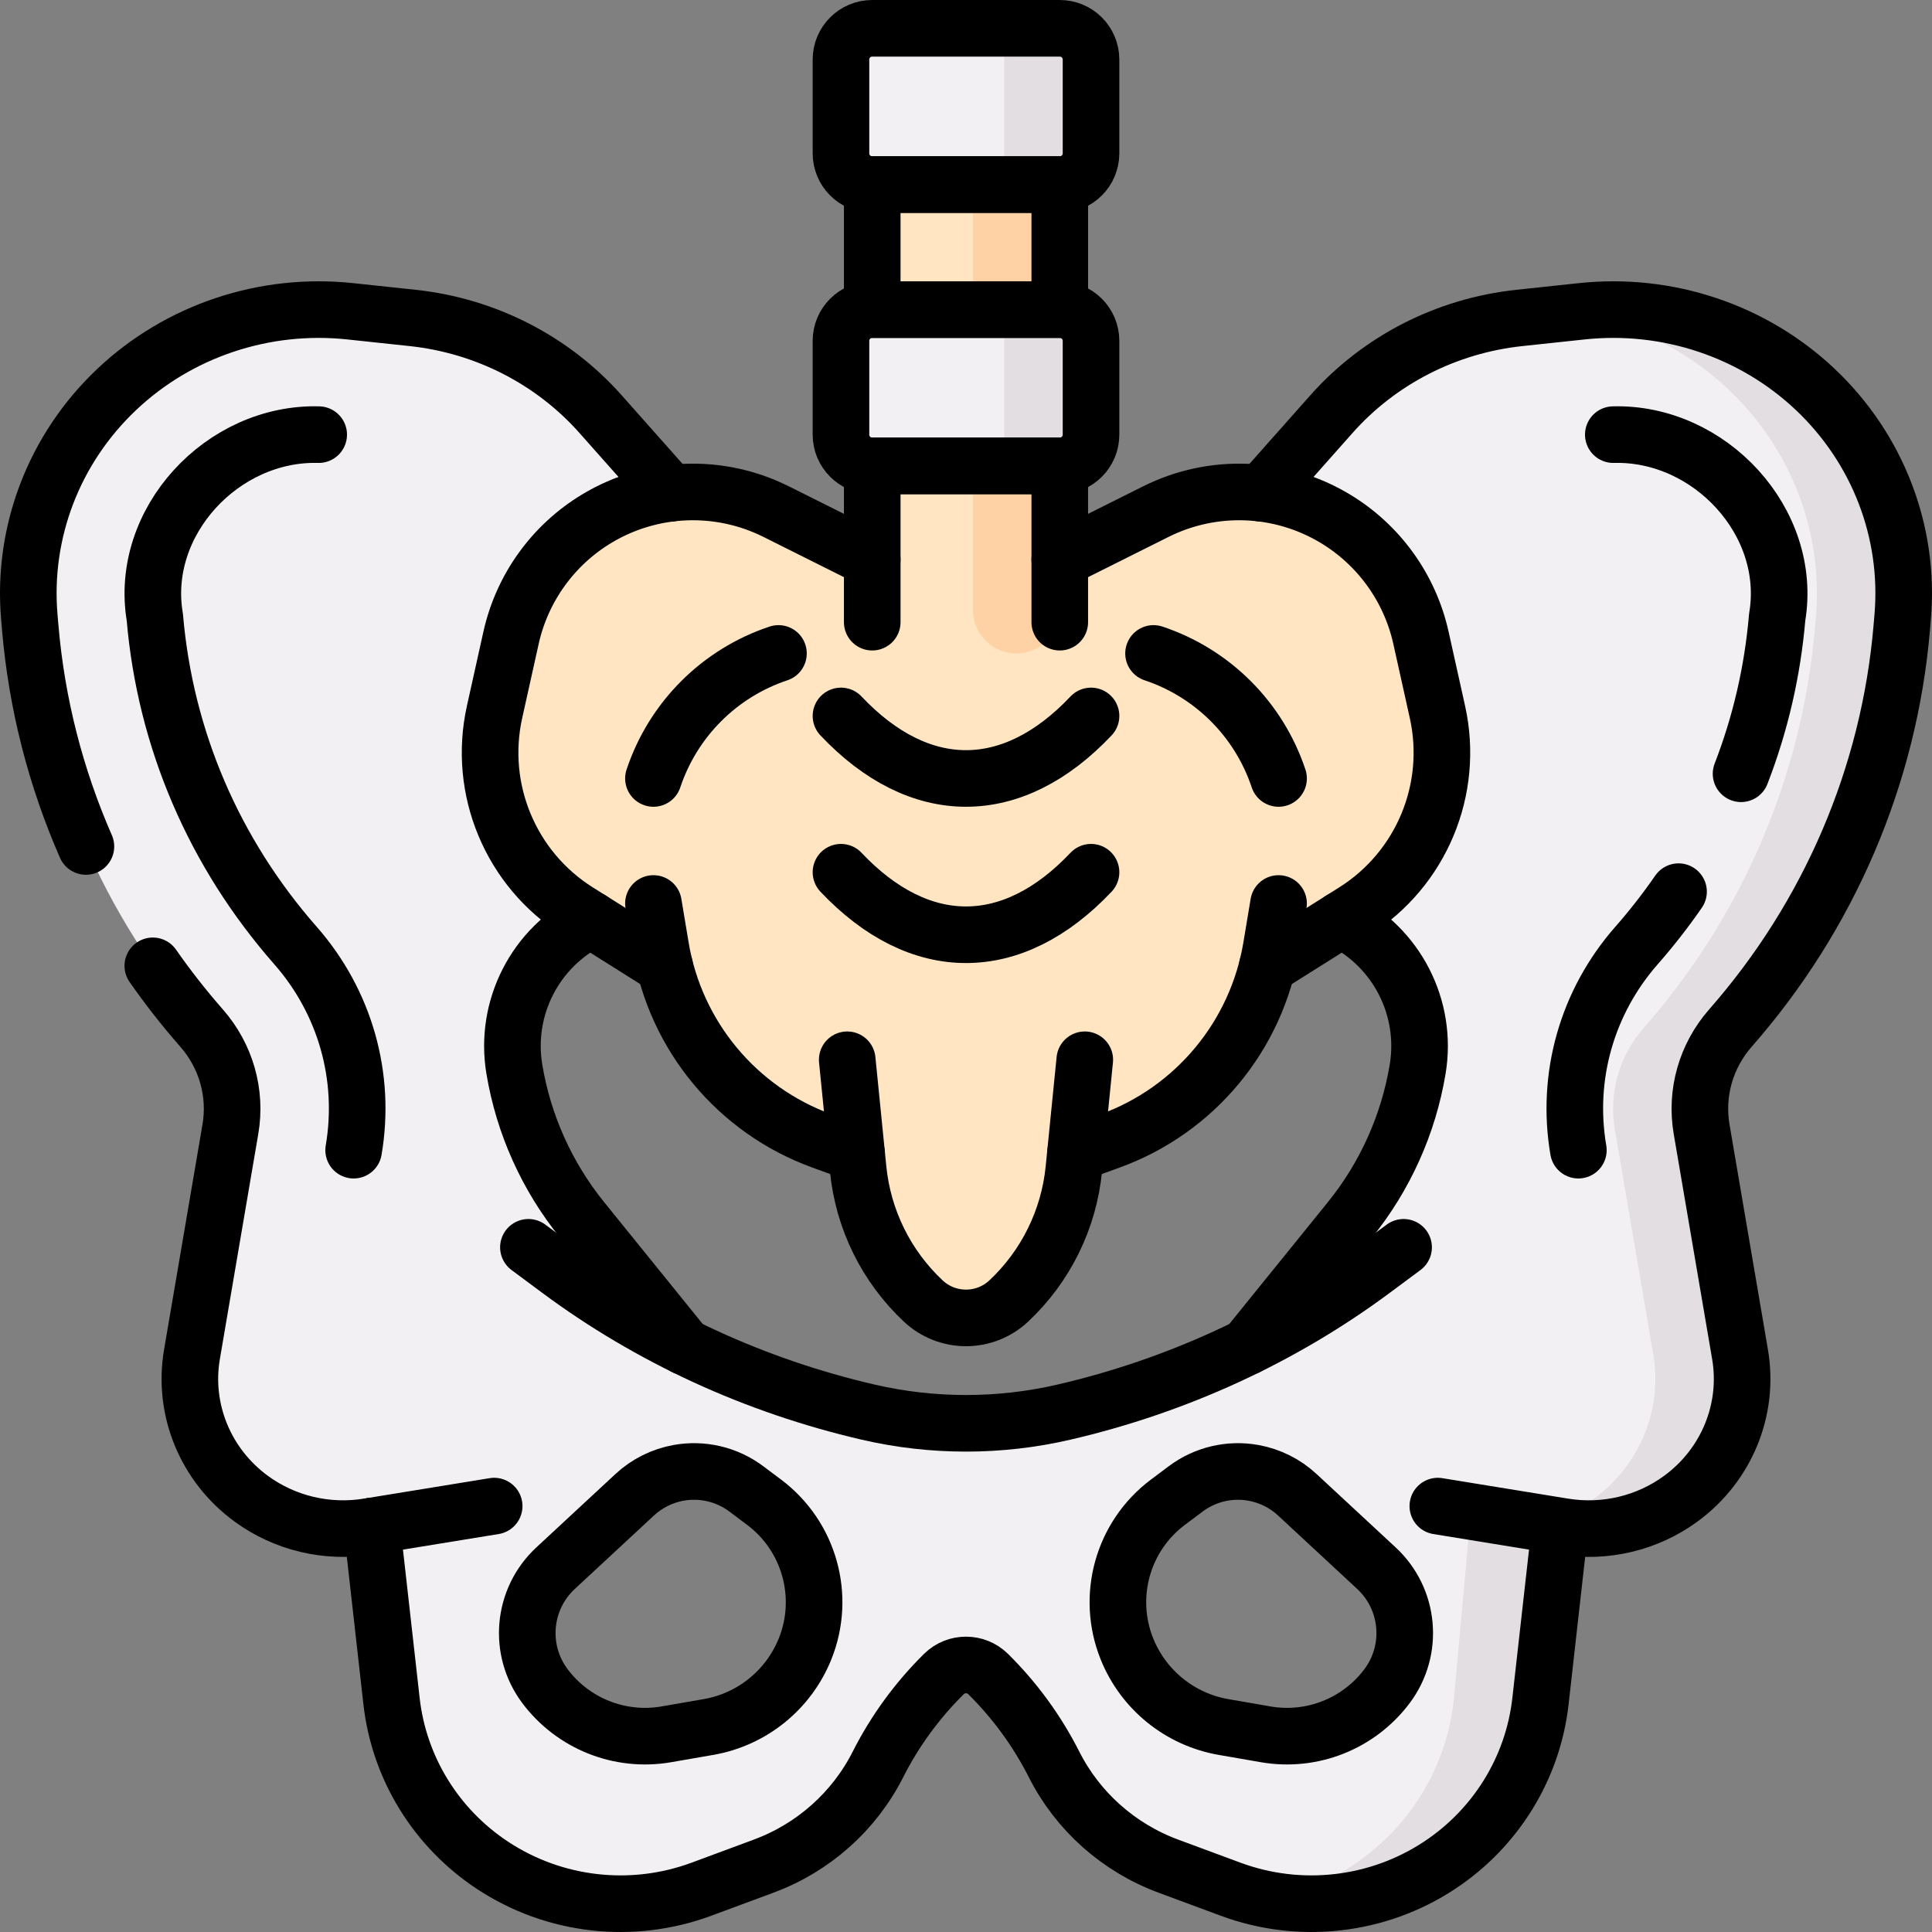 <?xml version="1.0" encoding="UTF-8"?> <svg xmlns="http://www.w3.org/2000/svg" xmlns:xlink="http://www.w3.org/1999/xlink" xmlns:svgjs="http://svgjs.com/svgjs" version="1.1" width="512" height="512" x="0" y="0" viewBox="0 0 512 512" style="enable-background:new 0 0 512 512" xml:space="preserve"><rect x="0" y="0" width="512" height="512" fill="#808080" stroke="none"/><g> <g> <g> <path style="" d="M481.066,103.205L481.066,103.205c-16.448-15.547-39.129-23.138-61.884-20.71l-16.535,1.764 c-19.299,2.058-37.087,11.163-49.802,25.489l-18.613,20.973l-78.27,95.179l-78.192-95.179l-18.613-20.973 c-12.714-14.326-30.503-23.43-49.802-25.489l-16.536-1.764c-22.755-2.427-45.436,5.163-61.884,20.71l0,0 c-16.58,15.673-25.084,37.783-23.168,60.24l0.25,2.927c3.34,39.136,19.224,76.249,45.397,106.067h0 c6.483,7.387,9.283,17.198,7.645,26.794l-10.186,59.681c-2.494,14.613,3.559,29.365,15.695,38.253l0,0 c8.88,6.504,20.1,9.175,31.049,7.393l0.922-0.15l5.22,46.413c1.992,17.716,11.809,33.655,26.817,43.542h0 c16.34,10.765,36.923,13.106,55.311,6.292l16.476-6.105c13.18-4.884,24.003-14.512,30.298-26.954v0 c4.486-8.866,10.39-16.96,17.483-23.969l0,0c3.235-3.197,8.48-3.197,11.714,0l0,0c7.093,7.009,12.997,15.103,17.483,23.969h0 c6.295,12.441,17.118,22.07,30.298,26.954l16.476,6.105c18.388,6.814,38.971,4.473,55.311-6.292 c15.009-9.887,24.825-25.827,26.817-43.542l5.141-45.723l-0.429-0.772l1.429,0.233c10.949,1.782,22.169-0.889,31.049-7.393l0,0 c12.136-8.888,18.189-23.64,15.695-38.253l-10.186-59.681c-1.638-9.596,1.162-19.408,7.645-26.794h0 c26.172-29.818,42.057-66.931,45.397-106.067l0.25-2.927C506.15,140.989,497.647,118.878,481.066,103.205z M213.339,437.003 L213.339,437.003c-4.377,10.851-14.052,18.669-25.58,20.671l-11.163,1.938c-12.271,2.13-24.701-2.801-32.174-12.765l0,0 c-7.203-9.604-5.99-23.097,2.81-31.262l20.975-19.462c3.238-3.004,7.269-5.017,11.615-5.801l0,0 c6.32-1.14,12.828,0.402,17.966,4.254l4.702,3.527C214.505,407.112,218.957,423.076,213.339,437.003z M367.577,446.847 L367.577,446.847c-7.473,9.964-19.903,14.896-32.174,12.765l-11.163-1.938c-11.528-2.001-21.203-9.82-25.58-20.671l0,0 c-5.618-13.927-1.166-29.891,10.848-38.901l4.702-3.527c5.137-3.853,11.646-5.394,17.966-4.254l0,0 c4.347,0.784,8.378,2.797,11.616,5.801l20.975,19.462C373.568,423.75,374.781,437.243,367.577,446.847z M375.693,283.344 L375.693,283.344c-2.442,14.654-8.637,28.426-17.98,39.976l-27.157,33.57c-4.623,2.28-9.344,4.383-14.134,6.344l0.011,0.006 c-39.214,17.75-80.623,18.039-119.922,0.39l0.019-0.01c-5.118-2.068-10.156-4.299-15.084-6.73l-27.157-33.57 c-9.343-11.55-15.538-25.322-17.98-39.976v0c-2.706-16.238,5.535-32.335,20.293-39.631h198.8 C370.157,251.01,378.399,267.106,375.693,283.344z" fill="#F3F0F3" data-original="#f3f0f3"></path> <rect x="231.15" y="36.321" style="" width="49.7" height="136.86" fill="#FFE5C2" data-original="#ffe5c2"></rect> <path style="" d="M380.935,188.672l-4.367-19.653c-2.937-13.217-11.176-24.648-22.786-31.614h0 c-14.469-8.682-32.371-9.369-47.463-1.823l-25.468,12.734h-49.7l-25.468-12.734c-15.092-7.546-32.994-6.859-47.463,1.823h0 c-11.61,6.966-19.849,18.396-22.786,31.614l-4.367,19.653c-4.557,20.506,4.27,41.662,22.05,52.848L176.129,256h0.008 c5.274,21.317,20.825,38.774,41.672,46.355l9.2,3.345l0,0l0.415,4.151c1.335,13.345,7.462,25.754,17.246,34.927h0 c6.372,5.974,16.289,5.974,22.661,0c9.784-9.173,15.911-21.582,17.246-34.927l0.415-4.151h0l9.2-3.345 c20.847-7.581,36.398-25.038,41.672-46.355h0.008l23.014-14.48C376.665,230.334,385.492,209.178,380.935,188.672z" fill="#FFE5C2" data-original="#ffe5c2"></path> <path style="" d="M269.35,173.167L269.35,173.167c-6.351,0-11.5-5.149-11.5-11.5V36.321h23v125.346 C280.85,168.018,275.701,173.167,269.35,173.167z" fill="#FED2A4" data-original="#fed2a4"></path> <g> <path style="" d="M260.849,123.467H231.15c-4.575,0-8.283-3.709-8.283-8.283v-24.85 c0-4.575,3.708-8.283,8.283-8.283h29.699c4.575,0,8.283,3.709,8.283,8.283v24.85 C269.132,119.758,265.423,123.467,260.849,123.467z" fill="#F3F0F3" data-original="#f3f0f3"></path> <path style="" d="M260.849,48.917H231.15c-4.575,0-8.283-3.709-8.283-8.283v-24.85c0-4.575,3.708-8.283,8.283-8.283 h29.699c4.575,0,8.283,3.709,8.283,8.283v24.85C269.132,45.208,265.423,48.917,260.849,48.917z" fill="#F3F0F3" data-original="#f3f0f3"></path> </g> <path style="" d="M280.85,82.05h-23c4.575,0,8.283,3.709,8.283,8.283v24.85c0,4.575-3.709,8.283-8.283,8.283h23 c4.575,0,8.283-3.709,8.283-8.283v-24.85C289.133,85.759,285.425,82.05,280.85,82.05z" fill="#E2DEE2" data-original="#e2dee2"></path> <path style="" d="M280.85,7.5h-23c4.575,0,8.283,3.709,8.283,8.283v24.85c0,4.575-3.709,8.283-8.283,8.283h23 c4.575,0,8.283-3.708,8.283-8.283v-24.85C289.133,11.209,285.425,7.5,280.85,7.5z" fill="#E2DEE2" data-original="#e2dee2"></path> <path style="" d="M481.066,103.205L481.066,103.205c-16.448-15.547-39.129-23.138-61.884-20.71l-3.417,0.364 c15.775,2.272,30.612,9.297,42.301,20.346v0c16.58,15.673,25.084,37.783,23.168,60.24l-0.25,2.927 c-3.34,39.136-19.224,76.249-45.397,106.067h0c-6.483,7.387-9.283,17.198-7.645,26.794l10.186,59.681 c2.494,14.613-3.559,29.365-15.695,38.253l0,0c-8.88,6.504-20.1,9.175-31.049,7.393l0,0c-1.066-0.083-2,0.706-2.097,1.771 l-4.044,44.492c-1.992,17.716-11.809,33.655-26.817,43.542c-6.871,4.526-14.495,7.543-22.387,9.037 c15.611,2.964,31.936-0.175,45.387-9.037c15.009-9.887,24.825-25.827,26.817-43.542l5.223-46.413l0.918,0.15 c10.949,1.782,22.169-0.889,31.049-7.393l0,0c12.136-8.888,18.189-23.64,15.695-38.253l-10.186-59.681 c-1.638-9.596,1.162-19.408,7.645-26.794h0c26.172-29.818,42.057-66.931,45.397-106.067l0.25-2.927 C506.15,140.989,497.647,118.878,481.066,103.205z" fill="#E2DEE2" data-original="#e2dee2"></path> </g> <g> <polyline style="stroke-linecap: round; stroke-linejoin: round; stroke-miterlimit: 10;" points=" 231.15,164.883 231.15,123.467 280.85,123.467 280.85,164.883 " fill="none" stroke="#000000" stroke-width="15px" stroke-linecap="round" stroke-linejoin="round" stroke-miterlimit="10" data-original="#000000"></polyline> <path style="stroke-linecap: round; stroke-linejoin: round; stroke-miterlimit: 10;" d=" M280.85,123.467h-49.7c-4.575,0-8.283-3.709-8.283-8.283v-24.85c0-4.575,3.708-8.283,8.283-8.283h49.7 c4.575,0,8.283,3.709,8.283,8.283v24.85C289.133,119.758,285.425,123.467,280.85,123.467z" fill="none" stroke="#000000" stroke-width="15px" stroke-linecap="round" stroke-linejoin="round" stroke-miterlimit="10" data-original="#000000"></path> <rect x="231.15" y="48.917" style="stroke-linecap: round; stroke-linejoin: round; stroke-miterlimit: 10;" width="49.7" height="33.133" fill="none" stroke="#000000" stroke-width="15px" stroke-linecap="round" stroke-linejoin="round" stroke-miterlimit="10" data-original="#000000"></rect> <path style="stroke-linecap: round; stroke-linejoin: round; stroke-miterlimit: 10;" d=" M280.85,48.917h-49.7c-4.575,0-8.283-3.709-8.283-8.283v-24.85c0-4.575,3.708-8.283,8.283-8.283h49.7 c4.575,0,8.283,3.709,8.283,8.283v24.85C289.133,45.208,285.425,48.917,280.85,48.917z" fill="none" stroke="#000000" stroke-width="15px" stroke-linecap="round" stroke-linejoin="round" stroke-miterlimit="10" data-original="#000000"></path> <path style="stroke-linecap: round; stroke-linejoin: round; stroke-miterlimit: 10;" d=" M371.967,330.55l-8.059,5.987c-24.079,17.887-52.03,30.742-81.945,37.686h0c-17.046,3.957-34.879,3.957-51.925,0h0 c-29.916-6.945-57.866-19.799-81.945-37.686l-8.059-5.987" fill="none" stroke="#000000" stroke-width="15px" stroke-linecap="round" stroke-linejoin="round" stroke-miterlimit="10" data-original="#000000"></path> <path style="stroke-linecap: round; stroke-linejoin: round; stroke-miterlimit: 10;" d=" M287.477,280.85l-2.9,29.001c-1.335,13.345-7.462,25.754-17.246,34.927l0,0c-6.372,5.974-16.289,5.974-22.661,0h0 c-9.784-9.173-15.911-21.582-17.246-34.927l-2.9-29.001" fill="none" stroke="#000000" stroke-width="15px" stroke-linecap="round" stroke-linejoin="round" stroke-miterlimit="10" data-original="#000000"></path> <path style="stroke-linecap: round; stroke-linejoin: round; stroke-miterlimit: 10;" d=" M173.167,239.433l1.923,11.539c3.93,23.579,20.254,43.214,42.719,51.383l9.2,3.345" fill="none" stroke="#000000" stroke-width="15px" stroke-linecap="round" stroke-linejoin="round" stroke-miterlimit="10" data-original="#000000"></path> <path style="stroke-linecap: round; stroke-linejoin: round; stroke-miterlimit: 10;" d=" M176.129,256l-23.014-14.48c-17.78-11.186-26.606-32.342-22.05-52.848l4.367-19.653c2.937-13.217,11.176-24.648,22.786-31.614h0 c14.469-8.682,32.371-9.369,47.463-1.823l25.468,12.734" fill="none" stroke="#000000" stroke-width="15px" stroke-linecap="round" stroke-linejoin="round" stroke-miterlimit="10" data-original="#000000"></path> <path style="stroke-linecap: round; stroke-linejoin: round; stroke-miterlimit: 10;" d=" M173.167,206.3L173.167,206.3c5.214-15.644,17.49-27.919,33.133-33.133l0,0" fill="none" stroke="#000000" stroke-width="15px" stroke-linecap="round" stroke-linejoin="round" stroke-miterlimit="10" data-original="#000000"></path> <path style="stroke-linecap: round; stroke-linejoin: round; stroke-miterlimit: 10;" d=" M222.867,189.733L222.867,189.733c20.858,22.089,45.409,22.089,66.267,0v0" fill="none" stroke="#000000" stroke-width="15px" stroke-linecap="round" stroke-linejoin="round" stroke-miterlimit="10" data-original="#000000"></path> <path style="stroke-linecap: round; stroke-linejoin: round; stroke-miterlimit: 10;" d=" M222.867,231.15L222.867,231.15c20.858,22.089,45.409,22.089,66.267,0l0,0" fill="none" stroke="#000000" stroke-width="15px" stroke-linecap="round" stroke-linejoin="round" stroke-miterlimit="10" data-original="#000000"></path> <path style="stroke-linecap: round; stroke-linejoin: round; stroke-miterlimit: 10;" d=" M156.6,243.713L156.6,243.713c-14.757,7.297-22.999,23.393-20.293,39.631l0,0c2.442,14.654,8.637,28.426,17.98,39.976 l27.163,33.577" fill="none" stroke="#000000" stroke-width="15px" stroke-linecap="round" stroke-linejoin="round" stroke-miterlimit="10" data-original="#000000"></path> <path style="stroke-linecap: round; stroke-linejoin: round; stroke-miterlimit: 10;" d=" M413.383,405.1l-5.141,45.723c-1.992,17.716-11.809,33.655-26.817,43.542h0c-16.34,10.765-36.923,13.106-55.311,6.292 l-16.476-6.105c-13.18-4.884-24.003-14.512-30.298-26.954h0c-4.486-8.866-10.389-16.96-17.483-23.969l0,0 c-3.235-3.197-8.48-3.197-11.714,0v0c-7.093,7.009-12.997,15.103-17.483,23.969l0,0c-6.295,12.441-17.118,22.07-30.298,26.954 l-16.476,6.105c-18.388,6.814-38.971,4.473-55.311-6.292h0c-15.009-9.887-24.825-25.827-26.817-43.542l-5.22-46.413" fill="none" stroke="#000000" stroke-width="15px" stroke-linecap="round" stroke-linejoin="round" stroke-miterlimit="10" data-original="#000000"></path> <path style="stroke-linecap: round; stroke-linejoin: round; stroke-miterlimit: 10;" d=" M40.499,255.956c3.974,5.703,8.283,11.207,12.914,16.483h0c6.483,7.387,9.283,17.198,7.645,26.794l-10.186,59.681 c-2.494,14.613,3.559,29.365,15.695,38.253l0,0c8.881,6.504,20.1,9.175,31.049,7.393l33.345-5.427" fill="none" stroke="#000000" stroke-width="15px" stroke-linecap="round" stroke-linejoin="round" stroke-miterlimit="10" data-original="#000000"></path> <path style="stroke-linecap: round; stroke-linejoin: round; stroke-miterlimit: 10;" d=" M177.769,130.72l-18.613-20.973c-12.714-14.326-30.503-23.43-49.802-25.489l-16.536-1.764 c-22.755-2.427-45.436,5.163-61.884,20.71h0c-16.58,15.673-25.084,37.783-23.168,60.24l0.25,2.927 c1.714,20.087,6.733,39.642,14.752,57.951" fill="none" stroke="#000000" stroke-width="15px" stroke-linecap="round" stroke-linejoin="round" stroke-miterlimit="10" data-original="#000000"></path> <path style="stroke-linecap: round; stroke-linejoin: round; stroke-miterlimit: 10;" d=" M93.719,304.807c3.33-19.513-2.285-39.278-15.405-54.226c-21.637-24.65-34.53-54.743-37.285-87.026 c-4.253-25.263,17.937-49.067,43.428-48.372" fill="none" stroke="#000000" stroke-width="15px" stroke-linecap="round" stroke-linejoin="round" stroke-miterlimit="10" data-original="#000000"></path> <path style="stroke-linecap: round; stroke-linejoin: round; stroke-miterlimit: 10;" d=" M197.789,394.575l4.702,3.527c12.014,9.01,16.465,24.974,10.848,38.901l0,0c-4.377,10.851-14.052,18.669-25.58,20.671 l-11.163,1.938c-12.271,2.13-24.701-2.801-32.174-12.765l0,0c-7.203-9.604-5.99-23.097,2.81-31.262l20.975-19.462 c3.238-3.004,7.269-5.017,11.615-5.801l0,0C186.143,389.181,192.652,390.722,197.789,394.575z" fill="none" stroke="#000000" stroke-width="15px" stroke-linecap="round" stroke-linejoin="round" stroke-miterlimit="10" data-original="#000000"></path> <path style="stroke-linecap: round; stroke-linejoin: round; stroke-miterlimit: 10;" d=" M338.833,239.433l-1.923,11.539c-3.93,23.579-20.254,43.214-42.719,51.383l-9.2,3.345" fill="none" stroke="#000000" stroke-width="15px" stroke-linecap="round" stroke-linejoin="round" stroke-miterlimit="10" data-original="#000000"></path> <path style="stroke-linecap: round; stroke-linejoin: round; stroke-miterlimit: 10;" d=" M335.871,256l23.014-14.48c17.78-11.186,26.606-32.342,22.05-52.848l-4.367-19.653c-2.937-13.217-11.176-24.648-22.786-31.614h0 c-14.469-8.682-32.371-9.369-47.463-1.823l-25.468,12.734" fill="none" stroke="#000000" stroke-width="15px" stroke-linecap="round" stroke-linejoin="round" stroke-miterlimit="10" data-original="#000000"></path> <path style="stroke-linecap: round; stroke-linejoin: round; stroke-miterlimit: 10;" d=" M338.833,206.3L338.833,206.3c-5.214-15.644-17.49-27.919-33.133-33.133l0,0" fill="none" stroke="#000000" stroke-width="15px" stroke-linecap="round" stroke-linejoin="round" stroke-miterlimit="10" data-original="#000000"></path> <path style="stroke-linecap: round; stroke-linejoin: round; stroke-miterlimit: 10;" d=" M355.4,243.713L355.4,243.713c14.757,7.297,22.999,23.393,20.293,39.631l0,0c-2.442,14.654-8.637,28.426-17.98,39.976 l-27.163,33.577" fill="none" stroke="#000000" stroke-width="15px" stroke-linecap="round" stroke-linejoin="round" stroke-miterlimit="10" data-original="#000000"></path> <path style="stroke-linecap: round; stroke-linejoin: round; stroke-miterlimit: 10;" d=" M334.231,130.72l18.613-20.973c12.714-14.326,30.503-23.43,49.802-25.489l16.536-1.764c22.755-2.427,45.436,5.163,61.884,20.71h0 c16.58,15.673,25.084,37.783,23.168,60.24l-0.25,2.927c-3.34,39.136-19.224,76.249-45.397,106.067h0 c-6.483,7.387-9.283,17.198-7.645,26.794l10.186,59.681c2.494,14.613-3.559,29.365-15.695,38.253l0,0 c-8.88,6.504-20.1,9.175-31.049,7.393l-33.345-5.427" fill="none" stroke="#000000" stroke-width="15px" stroke-linecap="round" stroke-linejoin="round" stroke-miterlimit="10" data-original="#000000"></path> <path style="stroke-linecap: round; stroke-linejoin: round; stroke-miterlimit: 10;" d=" M444.831,236.3c-3.407,4.934-7.125,9.702-11.145,14.281c-13.121,14.948-18.736,34.713-15.405,54.226" fill="none" stroke="#000000" stroke-width="15px" stroke-linecap="round" stroke-linejoin="round" stroke-miterlimit="10" data-original="#000000"></path> <path style="stroke-linecap: round; stroke-linejoin: round; stroke-miterlimit: 10;" d=" M427.543,115.183c25.49-0.695,47.681,23.109,43.427,48.372c-1.226,14.362-4.458,28.291-9.574,41.5" fill="none" stroke="#000000" stroke-width="15px" stroke-linecap="round" stroke-linejoin="round" stroke-miterlimit="10" data-original="#000000"></path> <path style="stroke-linecap: round; stroke-linejoin: round; stroke-miterlimit: 10;" d=" M314.211,394.575l-4.702,3.527c-12.014,9.01-16.465,24.974-10.848,38.901l0,0c4.377,10.851,14.052,18.669,25.58,20.671 l11.163,1.938c12.271,2.13,24.701-2.801,32.174-12.765l0,0c7.203-9.604,5.99-23.097-2.81-31.262l-20.975-19.462 c-3.238-3.004-7.269-5.017-11.615-5.801l0,0C325.857,389.181,319.348,390.722,314.211,394.575z" fill="none" stroke="#000000" stroke-width="15px" stroke-linecap="round" stroke-linejoin="round" stroke-miterlimit="10" data-original="#000000"></path> </g> </g> </g></svg> 